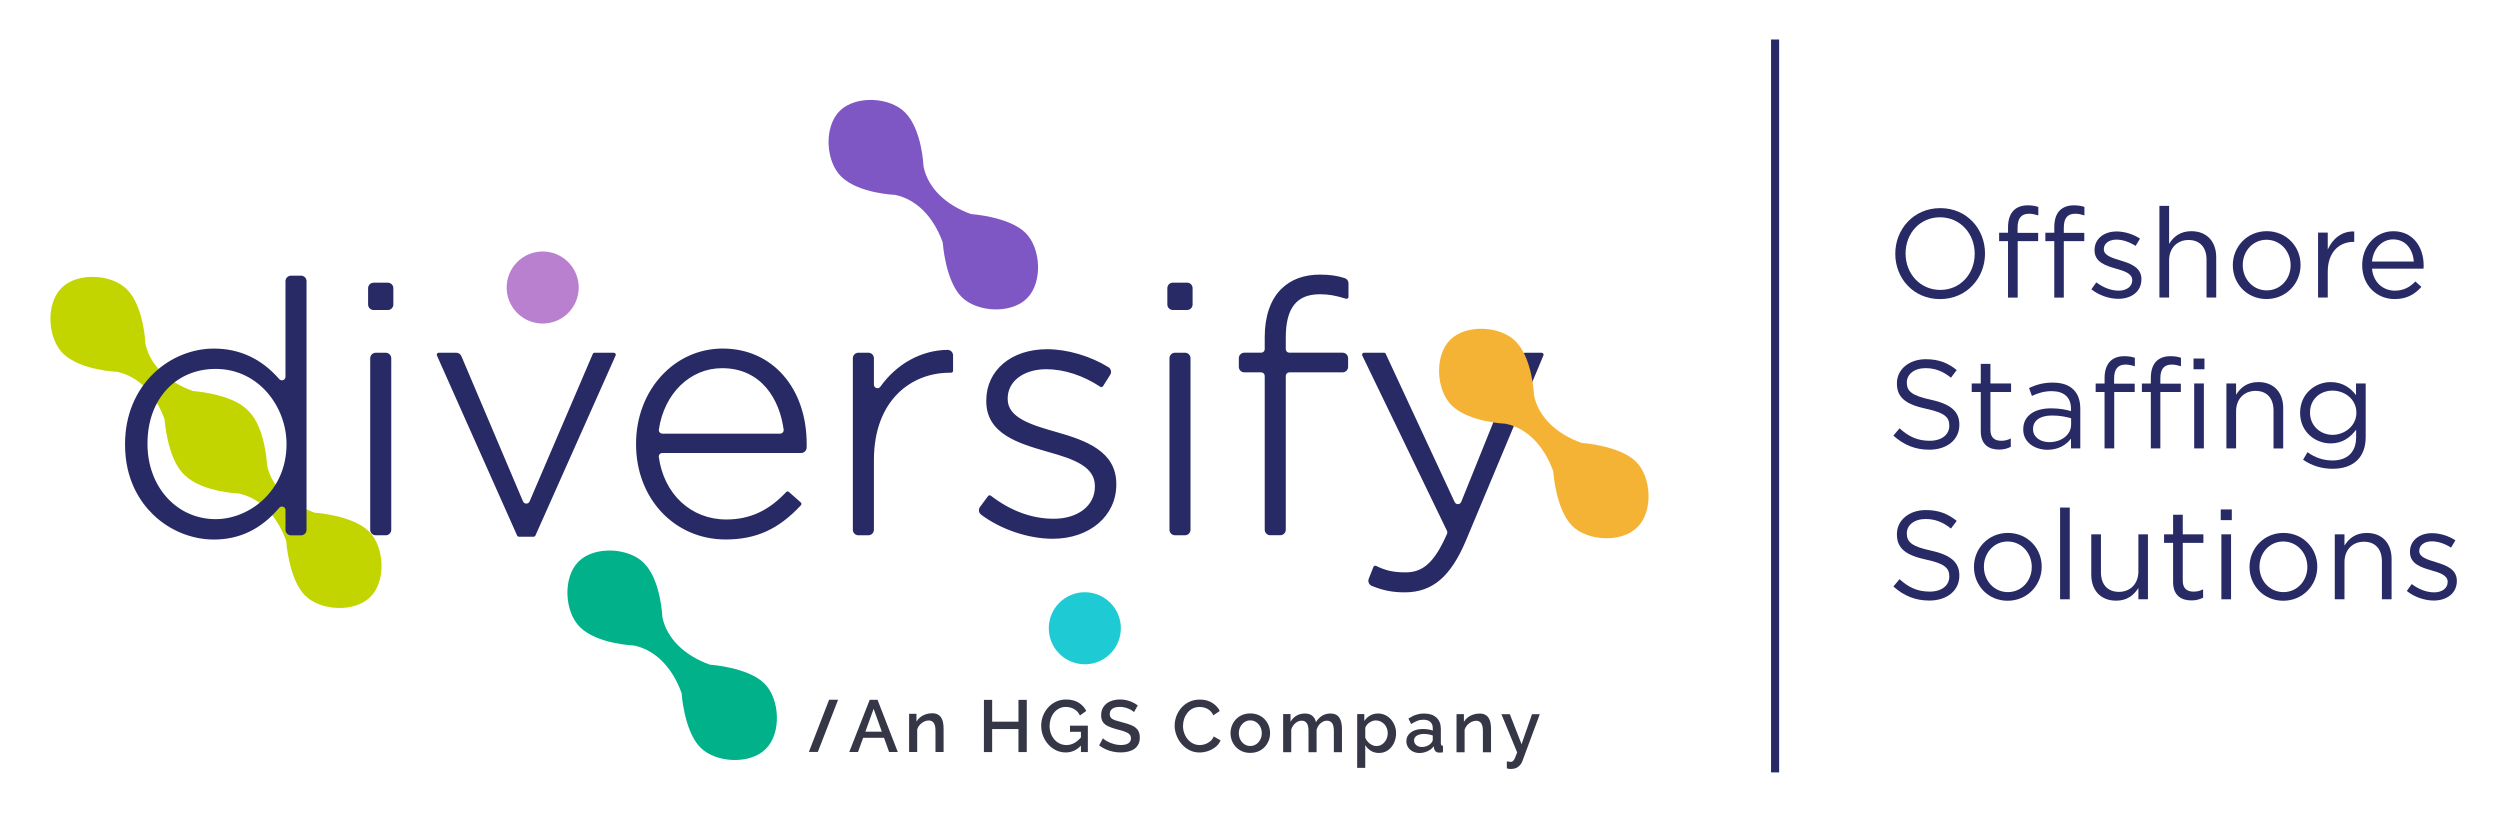 <?xml version="1.0" encoding="UTF-8"?><svg id="a" xmlns="http://www.w3.org/2000/svg" viewBox="0 0 1474 480"><g><path d="M36.18,169.86c-9.2,9.2-8.29,29.4,.97,38.55,10.2,10.04,31.83,10.81,31.83,10.81,12.71,2.63,22.69,13.11,28.05,28.01,0,0,1.46,22.37,11.03,32.08,.13,.13,.29,.25,.42,.38,.14,.14,.26,.3,.39,.43,10.18,10.04,31.83,10.82,31.83,10.82,12.71,2.63,22.69,13.1,28.05,28,0,0,1.46,22.38,11.02,32.09,9.15,9.26,29.39,10.2,38.55,.97,.03-.03,.05-.07,.08-.09,.03-.03,.07-.05,.08-.08,9.24-9.16,8.31-29.41-.97-38.55-9.7-9.56-32.08-11.02-32.08-11.02-14.9-5.36-25.37-15.35-28-28.05,0,0-.78-21.65-10.82-31.83-.13-.13-.29-.25-.43-.39-.13-.13-.25-.29-.38-.42-9.7-9.57-32.09-11.03-32.09-11.03-14.89-5.36-25.37-15.35-27.99-28.05,0,0-.78-21.65-10.82-31.82-9.15-9.28-29.35-10.18-38.55-.98-.03,.03-.05,.07-.08,.09-.03,.03-.07,.05-.09,.08" style="fill:#c2d500;"/><path d="M401.85,408.58s1.46,22.38,11.02,32.08c9.15,9.27,29.4,10.21,38.55,.97,.03-.03,.07-.07,.08-.08,.03-.03,.07-.05,.09-.08,9.24-9.16,8.3-29.41-.97-38.55-9.7-9.57-32.08-11.03-32.08-11.03-14.9-5.35-25.39-15.35-28.01-28.05,0,0-.77-21.65-10.81-31.83-9.15-9.27-29.36-10.16-38.56-.95-.01,.01-.04,.05-.07,.08-.03,.03-.07,.05-.09,.08-9.19,9.2-8.3,29.4,.97,38.55,10.18,10.04,31.83,10.82,31.83,10.82,12.71,2.63,22.69,13.1,28.05,28" style="fill:#00b189;"/><path d="M555.83,142.91s1.46,22.38,11.02,32.08c9.15,9.27,29.4,10.21,38.56,.97,.01-.01,.05-.05,.07-.08,.03-.03,.07-.05,.09-.08,9.24-9.16,8.3-29.41-.97-38.55-9.7-9.57-32.08-11.03-32.08-11.03-14.9-5.35-25.39-15.35-28.01-28.05,0,0-.77-21.65-10.82-31.82-9.14-9.28-29.33-10.17-38.55-.97-.01,.01-.04,.05-.07,.08-.03,.03-.07,.05-.09,.08-9.2,9.2-8.3,29.4,.97,38.55,10.18,10.04,31.83,10.82,31.83,10.82,12.71,2.63,22.69,13.1,28.05,28" style="fill:#7e57c5;"/><path d="M624.59,355.4c8.3-8.3,21.75-8.3,30.04,0,8.3,8.29,8.3,21.74,0,30.04-8.29,8.3-21.74,8.3-30.04,0-8.3-8.3-8.29-21.75,0-30.04" style="fill:#1ecad3;"/><path d="M304.95,154.5c8.3-8.3,21.75-8.3,30.04,0,8.3,8.3,8.3,21.75,0,30.04-8.29,8.3-21.74,8.3-30.04,0-8.3-8.3-8.3-21.74,0-30.04" style="fill:#b980d0;"/><path d="M909.89,208.48c-.22-.31-.58-.51-.95-.51h-9.74c-1.32,0-2.52,.81-3.02,2.04l-34.65,85.92c-.69,1.7-3.08,1.76-3.87,.09l-40.63-87.39c-.18-.41-.59-.67-1.03-.67h-11.78c-.39,0-.76,.21-.97,.54-.21,.34-.24,.76-.07,1.11l49.95,103.37c.27,.55,.27,1.22,.03,1.78-7.25,16.52-13.95,22.71-24.37,22.71-8.03,0-12.33-1.35-17.46-3.82-.29-.13-.61-.14-.92-.03s-.54,.34-.65,.64l-2.76,6.98c-.65,1.66,.17,3.54,1.83,4.21,6.67,2.72,12.26,3.8,19.35,3.8,16.31,0,27.14-9.16,36.17-30.65l45.65-109.05c.14-.35,.1-.76-.1-1.08m-117.14-44.52c-4.6-1.45-8.93-2.04-14.55-2.04-9.5,0-17.2,2.89-22.92,8.6-6.29,6.3-9.62,16.08-9.62,28.27v7.07c0,1.16-.94,2.1-2.1,2.1h-9.93c-1.79,0-3.24,1.46-3.24,3.25v5.09c0,1.79,1.45,3.25,3.24,3.25h9.93c1.16,0,2.1,.94,2.1,2.1v90.68c0,1.79,1.45,3.25,3.24,3.25h5.92c1.79,0,3.26-1.46,3.26-3.25v-90.68c0-1.16,.94-2.1,2.09-2.1h31.41c1.79,0,3.25-1.46,3.25-3.25v-5.09c0-1.79-1.46-3.25-3.25-3.25h-31.41c-1.15,0-2.09-.94-2.09-2.1v-6.86c0-17.4,6.39-25.5,20.12-25.5,5.02,0,9.18,.72,15.36,2.64,.35,.1,.73,.04,1.02-.17,.29-.22,.47-.56,.47-.93v-7.99c0-1.42-.94-2.68-2.3-3.1m-92.85,2.71h-8.39c-1.8,0-3.26,1.46-3.26,3.25v9.63c0,1.79,1.45,3.24,3.26,3.24h8.39c1.79,0,3.24-1.45,3.24-3.24v-9.63c0-1.79-1.45-3.25-3.24-3.25m-1.24,41.31h-5.91c-1.8,0-3.25,1.46-3.25,3.25v101.13c0,1.79,1.45,3.25,3.25,3.25h5.91c1.79,0,3.25-1.46,3.25-3.25v-101.13c0-1.79-1.46-3.25-3.25-3.25m-76.05,46.72c-14-4.03-28.5-8.18-28.5-19.33v-.42c0-10.14,9.39-17.24,22.81-17.24,10.39,0,21.69,3.69,31.8,10.35,.25,.17,.58,.22,.86,.17,.3-.07,.56-.26,.73-.51l4.25-6.72c.98-1.53,.48-3.56-1.07-4.51-10.64-6.56-24.29-10.58-36.16-10.58-21.11,0-35.84,12.44-35.84,30.27v.41c0,19.35,19.18,24.89,36.11,29.78l.88,.25c14.8,4.16,27.05,8.54,27.05,19.96v.42c0,11.11-9.97,18.88-24.26,18.88-12.86,0-25.35-4.58-37.1-13.6-.24-.18-.54-.26-.86-.22-.3,.04-.58,.2-.76,.44l-4.77,6.42c-1.06,1.44-.76,3.46,.67,4.54,11.53,8.68,27.84,14.22,42.21,14.22,21.73,0,37.49-13.43,37.49-31.92v-.42c0-19.07-17.56-25.6-35.53-30.64m-63.99-48.39c-15.5,.17-30.03,8.27-39.6,21.73-1.18,1.66-3.79,.82-3.79-1.22v-15.58c0-1.79-1.46-3.25-3.26-3.25h-5.91c-1.8,0-3.25,1.46-3.25,3.25v101.13c0,1.79,1.45,3.25,3.25,3.25h5.91c1.79,0,3.26-1.46,3.26-3.25v-41.06c0-35.6,22.34-51.52,44.5-51.52h1.03c.63,0,1.14-.52,1.14-1.15v-9.09c0-1.8-1.48-3.27-3.28-3.24m-168.09,49.39c-1.27,0-2.29-1.12-2.1-2.38,3.12-21.19,18.34-36.22,37.28-36.22,23.45,0,34.01,18.8,36.3,36.26,.16,1.26-.85,2.34-2.1,2.34h-69.37Zm35.58-50.18c-28.67,0-51.12,24.63-51.12,56.08v.42c0,31.97,22.69,56.08,52.79,56.08,17.99,0,31.27-6.04,44.42-20.2,.21-.22,.33-.52,.3-.82-.01-.31-.16-.6-.38-.81l-7.02-6.2c-.47-.42-1.18-.38-1.61,.08-10.29,11.02-21.5,16.16-35.31,16.16-20.84,0-36.77-14.98-39.78-36.86-.18-1.24,.84-2.35,2.09-2.35h81.83c1.75,0,3.18-1.39,3.26-3.14,.01-.6,.01-1.24,.01-2.14,0-33.15-20.34-56.29-49.48-56.29m-64.21,2.47h-11.36c-.46,0-.88,.27-1.06,.69l-37.27,86.98c-.73,1.7-3.15,1.7-3.87-.01l-36.34-85.67c-.51-1.2-1.69-1.99-2.99-1.99h-10.38c-.39,0-.76,.2-.97,.52s-.24,.73-.08,1.1l47.29,106.16c.18,.41,.6,.68,1.05,.68h8.68c.44,0,.86-.27,1.05-.68l47.29-106.16c.16-.37,.13-.77-.08-1.1-.22-.33-.58-.52-.97-.52m-133.24-41.31h-8.39c-1.8,0-3.26,1.46-3.26,3.25v9.63c0,1.79,1.45,3.24,3.26,3.24h8.39c1.79,0,3.24-1.45,3.24-3.24v-9.63c0-1.79-1.45-3.25-3.24-3.25m-1.24,41.31h-5.91c-1.8,0-3.26,1.46-3.26,3.25v101.13c0,1.79,1.45,3.25,3.26,3.25h5.91c1.79,0,3.25-1.46,3.25-3.25v-101.13c0-1.79-1.46-3.25-3.25-3.25m-58.51,54.03c0,27.23-21.7,44.08-41.8,44.08-22.9,0-40.17-19.03-40.17-44.29v-.42c0-25.83,16.52-43.87,40.17-43.87,25.83,0,41.8,22.88,41.8,44.08v.42Zm8.55-99.47h-5.91c-1.8,0-3.25,1.45-3.25,3.26v56.34c0,1.97-2.43,2.84-3.71,1.35-10.38-11.93-23.29-17.97-38.51-17.97-25.75,0-52.37,21.05-52.37,56.29v.41c0,20.68,8.93,33.74,16.42,41.05,9.67,9.44,22.77,14.84,35.95,14.84,15.2,0,27.87-6.12,38.5-18.68,1.27-1.5,3.73-.65,3.73,1.32v11.63c0,1.79,1.45,3.25,3.25,3.25h5.91c1.79,0,3.25-1.46,3.25-3.25V165.78c0-1.8-1.46-3.26-3.25-3.26" style="fill:#272a64;"/><path d="M915.78,277.83s1.46,22.38,11.02,32.08c9.15,9.27,29.4,10.21,38.55,.97,.03-.01,.07-.05,.08-.08,.03-.03,.07-.05,.09-.08,9.24-9.16,8.3-29.41-.97-38.55-9.7-9.57-32.08-11.03-32.08-11.03-14.9-5.35-25.39-15.35-28.01-28.05,0,0-.77-21.65-10.82-31.82-9.14-9.28-29.35-10.17-38.55-.97-.03,.01-.05,.05-.07,.08-.03,.03-.07,.05-.09,.08-9.2,9.2-8.3,29.4,.97,38.55,10.18,10.04,31.83,10.82,31.83,10.82,12.71,2.63,22.69,13.1,28.05,28" style="fill:#f5b335;"/><path d="M1164.28,149.66v-.14c0-11.78-8.6-21.41-20.45-21.41s-20.3,9.48-20.3,21.26v.16c0,11.78,8.59,21.41,20.45,21.41s20.3-9.49,20.3-21.27m-46.82,0v-.14c0-14.3,10.74-26.82,26.52-26.82s26.38,12.38,26.38,26.67v.16c0,14.3-10.75,26.81-26.52,26.81s-26.38-12.37-26.38-26.67" style="fill:#272a64;"/><path d="M1211.21,142.18h-5.27v-4.97h5.27v-3.33c0-4.37,1.11-7.7,3.25-9.84,2-1.93,4.75-2.97,8.22-2.97,2.67,0,4.52,.3,6.3,.95v4.97c-2-.59-3.56-.97-5.48-.97-4.52,0-6.68,2.68-6.68,8.16v3.11h12.08v4.89h-12.08v33.27h-5.62v-33.27Zm-27.27,0h-5.26v-4.97h5.26v-3.33c0-4.37,1.19-7.7,3.33-9.84,1.92-1.93,4.75-2.97,8.22-2.97,2.67,0,4.44,.3,6.3,.95v4.97c-2.08-.59-3.63-.97-5.56-.97-4.44,0-6.67,2.68-6.67,8.16v3.11h12.14v4.89h-12.07v33.27h-5.71v-33.27Z" style="fill:#272a64;"/><path d="M1233.09,170.55l2.89-4.07c4.14,3.11,8.75,4.89,13.26,4.89s7.93-2.38,7.93-6.08v-.14c0-3.86-4.52-5.33-9.56-6.75-6-1.71-12.67-3.78-12.67-10.82v-.14c0-6.59,5.48-10.97,13.03-10.97,4.67,0,9.86,1.63,13.78,4.22l-2.59,4.3c-3.56-2.3-7.63-3.71-11.33-3.71-4.52,0-7.41,2.38-7.41,5.56v.16c0,3.63,4.74,5.03,9.86,6.59,5.92,1.79,12.3,4.08,12.3,10.97v.14c0,7.27-6.01,11.49-13.63,11.49-5.49,0-11.57-2.14-15.86-5.63" style="fill:#272a64;"/><path d="M1273.19,121.36h5.71v22.44c2.51-4.14,6.51-7.49,13.11-7.49,9.26,0,14.67,6.24,14.67,15.35v23.78h-5.71v-22.37c0-7.12-3.84-11.57-10.59-11.57s-11.48,4.82-11.48,12.01v21.92h-5.71v-54.08Z" style="fill:#272a64;"/><path d="M1350.55,156.47v-.16c0-8.22-6.14-14.95-14.22-14.95s-14,6.73-14,14.81v.14c0,8.24,6.07,14.9,14.14,14.9s14.08-6.67,14.08-14.75m-34.08,0v-.16c0-10.81,8.44-20,20-20s19.94,9.05,19.94,19.86v.14c0,10.82-8.52,20.01-20.08,20.01s-19.86-9.05-19.86-19.86" style="fill:#272a64;"/><path d="M1366.73,137.14h5.71v10c2.81-6.38,8.37-10.97,15.62-10.67v6.14h-.43c-8.38,0-15.19,6-15.19,17.56v15.27h-5.71v-38.3Z" style="fill:#272a64;"/><path d="M1423.21,154.18c-.6-6.97-4.6-13.03-12.24-13.03-6.67,0-11.7,5.56-12.44,13.03h24.68Zm-30.46,2.22v-.16c0-11.03,7.78-19.92,18.38-19.92,11.33,0,17.86,9.03,17.86,20.22,0,.75,0,1.19-.08,1.86h-30.38c.81,8.3,6.67,12.97,13.49,12.97,5.25,0,8.95-2.16,12.07-5.41l3.57,3.19c-3.86,4.29-8.52,7.18-15.79,7.18-10.51,0-19.11-8.07-19.11-19.92" style="fill:#272a64;"/><path d="M1116.34,256.83l3.63-4.3c5.4,4.9,10.59,7.35,17.78,7.35s11.56-3.71,11.56-8.82v-.14c0-4.81-2.6-7.56-13.48-9.86-11.94-2.59-17.41-6.44-17.41-14.97v-.14c0-8.16,7.18-14.16,17.03-14.16,7.56,0,12.97,2.16,18.24,6.38l-3.41,4.52c-4.82-3.93-9.63-5.63-14.97-5.63-6.75,0-11.05,3.7-11.05,8.37v.16c0,4.88,2.67,7.63,14.08,10.07,11.56,2.52,16.9,6.75,16.9,14.68v.14c0,8.89-7.42,14.67-17.71,14.67-8.22,0-14.97-2.75-21.19-8.3" style="fill:#272a64;"/><path d="M1167.86,254.24v-23.11h-5.33v-5.03h5.33v-11.56h5.7v11.56h12.16v5.03h-12.16v22.38c0,4.65,2.6,6.37,6.44,6.37,1.93,0,3.56-.38,5.56-1.33v4.89c-2,1.03-4.14,1.63-6.88,1.63-6.16,0-10.82-3.05-10.82-10.82" style="fill:#272a64;"/><path d="M1221.13,250.31v-3.7c-2.81-.82-6.59-1.63-11.26-1.63-7.19,0-11.19,3.11-11.19,7.92v.16c0,4.81,4.44,7.63,9.63,7.63,7.03,0,12.81-4.3,12.81-10.38m-28.22,2.97v-.14c0-8.08,6.67-12.38,16.37-12.38,4.9,0,8.38,.67,11.79,1.63v-1.33c0-6.89-4.22-10.44-11.41-10.44-4.52,0-8.08,1.18-11.63,2.81l-1.7-4.67c4.22-1.92,8.37-3.18,13.92-3.18s9.56,1.4,12.38,4.22c2.59,2.59,3.92,6.29,3.92,11.18v23.41h-5.48v-5.78c-2.67,3.48-7.11,6.59-13.86,6.59-7.11,0-14.3-4.07-14.3-11.92" style="fill:#272a64;"/><path d="M1293.69,226.09h5.71v38.3h-5.71v-38.3Zm-.38-14.68h6.44v6.3h-6.44v-6.3Zm-25.18,19.71h-5.27v-4.97h5.27v-3.33c0-4.37,1.11-7.7,3.25-9.84,2-1.93,4.75-2.97,8.22-2.97,2.67,0,4.52,.3,6.3,.95v4.97c-2-.59-3.56-.97-5.48-.97-4.52,0-6.68,2.68-6.68,8.16v3.11h12.08v4.89h-12.08v33.26h-5.62v-33.26Zm-27.27,0h-5.26v-4.97h5.26v-3.33c0-4.37,1.19-7.7,3.33-9.84,1.92-1.93,4.75-2.97,8.22-2.97,2.67,0,4.44,.3,6.3,.95v4.97c-2.08-.59-3.63-.97-5.56-.97-4.44,0-6.67,2.68-6.67,8.16v3.11h12.14v4.89h-12.07v33.26h-5.71v-33.26Z" style="fill:#272a64;"/><path d="M1312.69,226.09h5.71v6.67c2.51-4.16,6.51-7.49,13.11-7.49,9.26,0,14.67,6.22,14.67,15.35v23.78h-5.71v-22.38c0-7.11-3.84-11.56-10.59-11.56s-11.48,4.81-11.48,12v21.93h-5.71v-38.3Z" style="fill:#272a64;"/><path d="M1389.32,243.42v-.14c0-7.86-6.82-12.97-14.08-12.97s-13.26,5.05-13.26,12.9v.14c0,7.7,6.14,13.03,13.26,13.03s14.08-5.25,14.08-12.97m-31.41,27.63l2.59-4.44c4.38,3.19,9.25,4.89,14.75,4.89,8.44,0,13.92-4.67,13.92-13.63v-4.51c-3.32,4.44-8,8.08-15.03,8.08-9.19,0-18-6.89-18-17.93v-.14c0-11.19,8.89-18.08,18-18.08,7.19,0,11.86,3.56,14.97,7.7v-6.89h5.7v31.63c0,5.92-1.78,10.44-4.89,13.56-3.41,3.41-8.51,5.11-14.59,5.11-6.38,0-12.3-1.78-17.41-5.33" style="fill:#272a64;"/><path d="M1116.34,345.78l3.63-4.3c5.4,4.9,10.59,7.33,17.78,7.33s11.56-3.7,11.56-8.81v-.14c0-4.81-2.6-7.56-13.48-9.86-11.94-2.59-17.41-6.44-17.41-14.97v-.14c0-8.16,7.18-14.16,17.03-14.16,7.56,0,12.97,2.16,18.24,6.38l-3.41,4.52c-4.82-3.93-9.63-5.63-14.97-5.63-6.75,0-11.05,3.7-11.05,8.37v.16c0,4.88,2.67,7.62,14.08,10.07,11.56,2.52,16.9,6.75,16.9,14.68v.14c0,8.89-7.42,14.67-17.71,14.67-8.22,0-14.97-2.75-21.19-8.3" style="fill:#272a64;"/><path d="M1197.93,334.37v-.16c0-8.21-6.14-14.95-14.22-14.95s-14,6.75-14,14.81v.14c0,8.24,6.07,14.9,14.14,14.9s14.08-6.67,14.08-14.75m-34.08,0v-.16c0-10.81,8.44-19.99,20-19.99s19.94,9.03,19.94,19.84v.14c0,10.82-8.52,20.01-20.08,20.01s-19.86-9.05-19.86-19.86" style="fill:#272a64;"/><rect x="1214.63" y="299.26" width="5.7" height="54.08" style="fill:#272a64;"/><path d="M1309.72,353.34h5.71v-38.3h-5.71v38.3Zm-.37-46.67h6.52v-6.3h-6.52v6.3Z" style="fill:#272a64;"/><rect x="1044.21" y="23.29" width="4.77" height="432.11" style="fill:#272a64;"/><path d="M1233.01,338.82v-23.78h5.71v22.38c0,7.11,3.84,11.54,10.59,11.54s11.48-4.81,11.48-12v-21.92h5.63v38.3h-5.63v-6.67c-2.59,4.14-6.51,7.48-13.11,7.48-9.26,0-14.67-6.22-14.67-15.33" style="fill:#272a64;"/><path d="M1281.26,343.18v-23.11h-5.33v-5.03h5.33v-11.56h5.7v11.56h12.16v5.03h-12.16v22.38c0,4.65,2.6,6.37,6.44,6.37,1.93,0,3.56-.38,5.56-1.33v4.89c-2,1.03-4.14,1.63-6.89,1.63-6.14,0-10.81-3.05-10.81-10.82" style="fill:#272a64;"/><path d="M1360.41,334.37v-.16c0-8.21-6.14-14.95-14.22-14.95s-14,6.75-14,14.81v.14c0,8.24,6.07,14.9,14.14,14.9s14.08-6.67,14.08-14.75m-34.08,0v-.16c0-10.81,8.44-19.99,20-19.99s19.94,9.03,19.94,19.84v.14c0,10.82-8.52,20.01-20.08,20.01s-19.86-9.05-19.86-19.86" style="fill:#272a64;"/><path d="M1376.59,315.04h5.71v6.67c2.51-4.16,6.51-7.48,13.11-7.48,9.26,0,14.67,6.21,14.67,15.33v23.78h-5.71v-22.38c0-7.11-3.84-11.56-10.59-11.56s-11.48,4.81-11.48,12v21.93h-5.71v-38.3Z" style="fill:#272a64;"/><path d="M1419.06,348.44l2.89-4.08c4.16,3.12,8.75,4.9,13.26,4.9s7.93-2.38,7.93-6.08v-.14c0-3.86-4.52-5.33-9.56-6.75-6-1.71-12.67-3.78-12.67-10.82v-.14c0-6.59,5.48-10.97,13.03-10.97,4.67,0,9.86,1.63,13.78,4.22l-2.59,4.3c-3.56-2.3-7.63-3.71-11.33-3.71-4.52,0-7.41,2.38-7.41,5.56v.16c0,3.63,4.74,5.03,9.86,6.59,5.92,1.78,12.3,4.08,12.3,10.97v.14c0,7.27-6.01,11.49-13.63,11.49-5.49,0-11.56-2.14-15.86-5.63" style="fill:#272a64;"/></g><g><path d="M494.14,412.56l-11.94,30.77h-5.29l11.94-30.77h5.29Z" style="fill:#353746;"/><g><path d="M512.8,412.59h4.59l11.94,30.78h-5.11l-3-8.37h-12.3l-3.03,8.36h-5.16l12.06-30.76Zm7.13,18.81l-4.84-13.48-4.87,13.48h9.71Z" style="fill:#353746;"/><path d="M556.33,443.38h-4.77v-12.55c0-2.08-.33-3.61-1.01-4.58s-1.68-1.46-3.01-1.46c-.93,0-1.84,.23-2.75,.68-.91,.46-1.73,1.07-2.45,1.85-.72,.78-1.24,1.68-1.56,2.7v13.35h-4.77v-22.49h4.34v4.55c.58-1,1.33-1.87,2.27-2.6,.94-.73,2-1.29,3.19-1.69,1.18-.4,2.44-.6,3.77-.6,1.36,0,2.48,.24,3.36,.73,.88,.49,1.57,1.15,2.08,2,.51,.84,.85,1.82,1.04,2.92,.19,1.1,.28,2.27,.28,3.5v13.69Z" style="fill:#353746;"/><path d="M605.4,412.64l-.02,30.77h-4.9v-13.57h-15.51v13.56h-4.86l.02-30.77h4.85v12.87h15.51v-12.86h4.9Z" style="fill:#353746;"/><path d="M628.35,443.64c-2.02,0-3.92-.42-5.68-1.26s-3.3-2-4.61-3.47c-1.31-1.47-2.34-3.15-3.07-5.03-.74-1.88-1.1-3.87-1.1-5.98,0-2.11,.37-4.09,1.11-5.94,.74-1.85,1.76-3.5,3.08-4.94,1.32-1.44,2.86-2.57,4.64-3.38s3.72-1.21,5.83-1.21c2.92,0,5.38,.62,7.39,1.85,2.01,1.23,3.52,2.86,4.53,4.88l-3.73,2.68c-.81-1.67-1.96-2.93-3.44-3.77-1.49-.84-3.11-1.26-4.87-1.26-1.45,0-2.76,.3-3.94,.91-1.18,.61-2.2,1.44-3.06,2.49-.85,1.06-1.5,2.25-1.93,3.6-.43,1.34-.65,2.75-.65,4.23,0,1.56,.24,3.02,.74,4.38,.49,1.36,1.18,2.55,2.08,3.58,.89,1.03,1.95,1.83,3.16,2.41,1.21,.58,2.53,.87,3.94,.87,1.68,0,3.27-.42,4.79-1.28,1.52-.85,2.94-2.13,4.27-3.83v4.94c-2.69,3.03-5.84,4.55-9.45,4.54Zm8.98-12.17h-6.46v-3.6h10.53v15.56h-4.08v-11.96Z" style="fill:#353746;"/><path d="M668.63,419.91c-.29-.32-.71-.66-1.26-1.02-.55-.36-1.2-.7-1.95-1.02-.75-.32-1.56-.58-2.43-.78-.87-.2-1.76-.3-2.69-.3-2.02,0-3.52,.37-4.51,1.12-.98,.75-1.47,1.79-1.48,3.11,0,.98,.27,1.75,.82,2.31,.55,.56,1.39,1.03,2.51,1.4,1.13,.38,2.54,.78,4.25,1.21,2.08,.49,3.88,1.08,5.42,1.75,1.53,.68,2.7,1.58,3.51,2.7,.81,1.12,1.21,2.61,1.21,4.45,0,1.55-.29,2.89-.87,4.02-.58,1.12-1.39,2.04-2.43,2.74-1.04,.71-2.24,1.22-3.6,1.55s-2.82,.5-4.38,.49c-1.53,0-3.06-.16-4.57-.48-1.52-.32-2.96-.79-4.33-1.41-1.37-.62-2.64-1.38-3.79-2.28l2.21-4.16c.37,.38,.92,.79,1.62,1.24,.71,.45,1.53,.88,2.47,1.28,.94,.4,1.96,.75,3.08,1.02,1.11,.28,2.25,.41,3.4,.41,1.94,0,3.42-.33,4.44-1.01,1.03-.67,1.54-1.64,1.54-2.91,0-1.04-.33-1.87-1-2.49-.66-.62-1.63-1.15-2.9-1.58-1.27-.43-2.79-.87-4.55-1.3-2.02-.55-3.71-1.15-5.07-1.8-1.36-.65-2.38-1.48-3.05-2.51-.68-1.02-1.02-2.33-1.02-3.91,0-2.02,.49-3.72,1.48-5.12,.98-1.4,2.32-2.45,4.01-3.15,1.69-.7,3.59-1.06,5.7-1.06,1.39,0,2.7,.15,3.94,.46s2.41,.72,3.49,1.24c1.08,.52,2.07,1.11,2.97,1.78l-2.21,3.99Z" style="fill:#353746;"/><path d="M692.58,427.81c0-1.88,.33-3.72,1-5.53,.66-1.8,1.64-3.45,2.93-4.94,1.29-1.49,2.85-2.67,4.7-3.55,1.85-.88,3.94-1.32,6.28-1.32,2.77,0,5.17,.63,7.19,1.89,2.02,1.26,3.52,2.87,4.5,4.83l-3.81,2.55c-.58-1.24-1.31-2.22-2.19-2.95-.88-.72-1.83-1.23-2.86-1.52-1.03-.29-2.03-.43-3.01-.43-1.62,0-3.03,.32-4.25,.97-1.21,.65-2.23,1.51-3.06,2.58-.82,1.07-1.45,2.27-1.87,3.6s-.63,2.66-.63,3.99c0,1.47,.24,2.9,.73,4.27,.49,1.37,1.18,2.59,2.06,3.64,.88,1.06,1.93,1.89,3.14,2.49,1.21,.61,2.54,.91,3.99,.91,.98,0,2.01-.17,3.08-.52,1.07-.35,2.06-.89,2.97-1.62,.91-.74,1.63-1.71,2.15-2.92l4.03,2.3c-.64,1.53-1.63,2.83-2.97,3.9s-2.85,1.88-4.51,2.42c-1.66,.55-3.3,.82-4.92,.82-2.17,0-4.15-.46-5.94-1.37-1.79-.91-3.34-2.12-4.63-3.64-1.3-1.52-2.31-3.22-3.03-5.12-.72-1.89-1.08-3.81-1.08-5.74Z" style="fill:#353746;"/><path d="M737.17,443.91c-1.79,0-3.4-.31-4.81-.93-1.42-.62-2.64-1.47-3.66-2.56-1.03-1.09-1.81-2.33-2.36-3.71-.55-1.39-.82-2.87-.82-4.45,0-1.57,.28-3.06,.83-4.46,.55-1.4,1.34-2.64,2.36-3.71,1.03-1.07,2.25-1.92,3.68-2.53,1.43-.61,3.03-.92,4.79-.92,1.76,0,3.36,.31,4.79,.92,1.43,.62,2.66,1.46,3.68,2.54,1.03,1.07,1.81,2.31,2.36,3.71,.55,1.4,.82,2.89,.82,4.47,0,1.58-.28,3.06-.83,4.44-.55,1.39-1.34,2.63-2.36,3.71-1.03,1.09-2.25,1.94-3.69,2.55-1.43,.61-3.03,.92-4.79,.92Zm-6.75-11.6c0,1.42,.3,2.71,.91,3.85,.61,1.14,1.41,2.04,2.43,2.69,1.01,.66,2.15,.98,3.42,.99,1.24,0,2.38-.33,3.4-1,1.03-.67,1.84-1.58,2.45-2.73,.61-1.15,.91-2.43,.91-3.82,0-1.42-.3-2.71-.91-3.84-.61-1.14-1.42-2.04-2.45-2.71-1.03-.67-2.16-1-3.4-1-1.27,0-2.41,.34-3.42,1.02-1.01,.68-1.82,1.59-2.43,2.71-.61,1.12-.91,2.41-.91,3.87Z" style="fill:#353746;"/><path d="M791.21,443.51h-4.77v-12.55c0-2.08-.34-3.61-1.03-4.58s-1.7-1.46-3.03-1.46c-1.33,0-2.56,.49-3.71,1.48-1.14,.98-1.94,2.26-2.41,3.83v13.28h-4.77v-12.55c0-2.08-.34-3.61-1.03-4.58-.69-.97-1.69-1.46-2.99-1.46-1.33,0-2.56,.48-3.71,1.45-1.14,.96-1.96,2.23-2.45,3.79v13.35h-4.77v-22.49h4.35v4.55c.89-1.57,2.07-2.78,3.53-3.62,1.46-.84,3.13-1.26,5.01-1.26,1.88,0,3.36,.49,4.44,1.46,1.08,.97,1.75,2.19,2.01,3.65,.98-1.66,2.19-2.92,3.62-3.8,1.43-.87,3.07-1.31,4.92-1.31,1.33,0,2.44,.24,3.34,.73,.89,.49,1.59,1.15,2.08,2,.49,.84,.84,1.82,1.06,2.92,.22,1.1,.32,2.27,.32,3.5v13.69Z" style="fill:#353746;"/><path d="M813.05,443.95c-1.82,0-3.42-.43-4.81-1.29-1.39-.86-2.48-1.98-3.29-3.35v13.43h-4.77l.02-31.72h4.2v4.08c.87-1.34,1.99-2.42,3.38-3.22,1.39-.8,2.93-1.2,4.64-1.2,1.56,0,2.99,.31,4.29,.92,1.3,.62,2.43,1.47,3.38,2.56s1.7,2.33,2.23,3.71c.53,1.39,.8,2.86,.8,4.4,0,2.15-.43,4.11-1.28,5.88-.85,1.77-2.04,3.18-3.56,4.23s-3.26,1.57-5.22,1.56Zm-1.56-4.07c1.01,0,1.93-.21,2.75-.64,.82-.43,1.53-1,2.12-1.71,.59-.71,1.05-1.52,1.37-2.43,.32-.91,.48-1.85,.48-2.82,0-1.02-.17-1.99-.52-2.91-.35-.91-.84-1.71-1.49-2.39-.65-.68-1.4-1.23-2.25-1.62-.85-.4-1.78-.6-2.79-.6-.61,0-1.24,.11-1.91,.34-.67,.23-1.29,.54-1.86,.93-.58,.4-1.08,.87-1.52,1.4-.43,.54-.74,1.11-.91,1.7v5.88c.4,.91,.93,1.73,1.6,2.45,.66,.72,1.43,1.31,2.3,1.75,.87,.44,1.75,.66,2.64,.66Z" style="fill:#353746;"/><path d="M829.21,436.96c0-1.43,.41-2.68,1.24-3.76,.82-1.07,1.96-1.9,3.4-2.49,1.45-.58,3.12-.88,5.03-.88,1.01,0,2.04,.07,3.1,.22,1.05,.15,1.99,.38,2.79,.7v-1.42c0-1.56-.47-2.79-1.43-3.67-.95-.88-2.33-1.32-4.12-1.32-1.27,0-2.47,.22-3.6,.67-1.13,.45-2.33,1.08-3.6,1.88l-1.6-3.21c1.5-1.01,3.01-1.76,4.53-2.25s3.11-.74,4.79-.73c3.03,0,5.42,.79,7.17,2.38,1.75,1.59,2.62,3.84,2.62,6.75v8.36c0,.54,.09,.93,.28,1.16,.19,.23,.51,.36,.97,.38v3.81c-.44,.09-.83,.14-1.17,.17s-.64,.04-.87,.04c-1.01,0-1.78-.25-2.3-.74-.52-.49-.82-1.07-.91-1.73l-.13-1.3c-.98,1.27-2.24,2.25-3.77,2.95-1.53,.69-3.08,1.04-4.64,1.04-1.5,0-2.85-.31-4.03-.92-1.18-.62-2.11-1.45-2.77-2.51-.67-1.06-1-2.25-1-3.56Zm14.43,1.36c.35-.37,.62-.74,.82-1.11,.2-.37,.3-.7,.3-.98v-2.56c-.81-.31-1.66-.55-2.55-.7-.9-.16-1.78-.24-2.64-.24-1.73,0-3.14,.34-4.22,1.02-1.08,.68-1.63,1.62-1.63,2.81,0,.65,.18,1.28,.54,1.87,.36,.6,.88,1.08,1.56,1.45,.68,.37,1.52,.55,2.54,.56,1.04,0,2.04-.2,2.99-.59,.95-.4,1.72-.91,2.3-1.53Z" style="fill:#353746;"/><path d="M879.09,443.55h-4.77v-12.55c0-2.08-.33-3.61-1.01-4.58-.68-.97-1.68-1.46-3.01-1.46-.92,0-1.84,.23-2.75,.68-.91,.46-1.73,1.07-2.45,1.85-.72,.78-1.24,1.68-1.56,2.7v13.35h-4.77v-22.49h4.35v4.55c.58-1,1.33-1.87,2.27-2.6,.94-.73,2-1.29,3.19-1.69,1.18-.4,2.44-.6,3.77-.6,1.36,0,2.48,.24,3.36,.73,.88,.49,1.57,1.15,2.08,2,.5,.84,.85,1.82,1.04,2.92,.19,1.1,.28,2.27,.28,3.5v13.69Z" style="fill:#353746;"/><path d="M888.44,448.89c.43,.06,.86,.12,1.28,.2,.42,.07,.76,.11,1.02,.11,.49,0,.92-.15,1.28-.45,.36-.3,.73-.85,1.11-1.65,.38-.8,.84-1.96,1.39-3.48l-9.31-22.55h4.98l6.92,17.72,6.16-17.71h4.59l-10.29,27.75c-.32,.83-.78,1.6-1.39,2.3-.61,.7-1.36,1.26-2.25,1.66-.9,.4-1.95,.6-3.16,.6-.35,0-.71-.03-1.08-.09-.38-.06-.79-.15-1.26-.26v-4.16Z" style="fill:#353746;"/></g></g></svg>